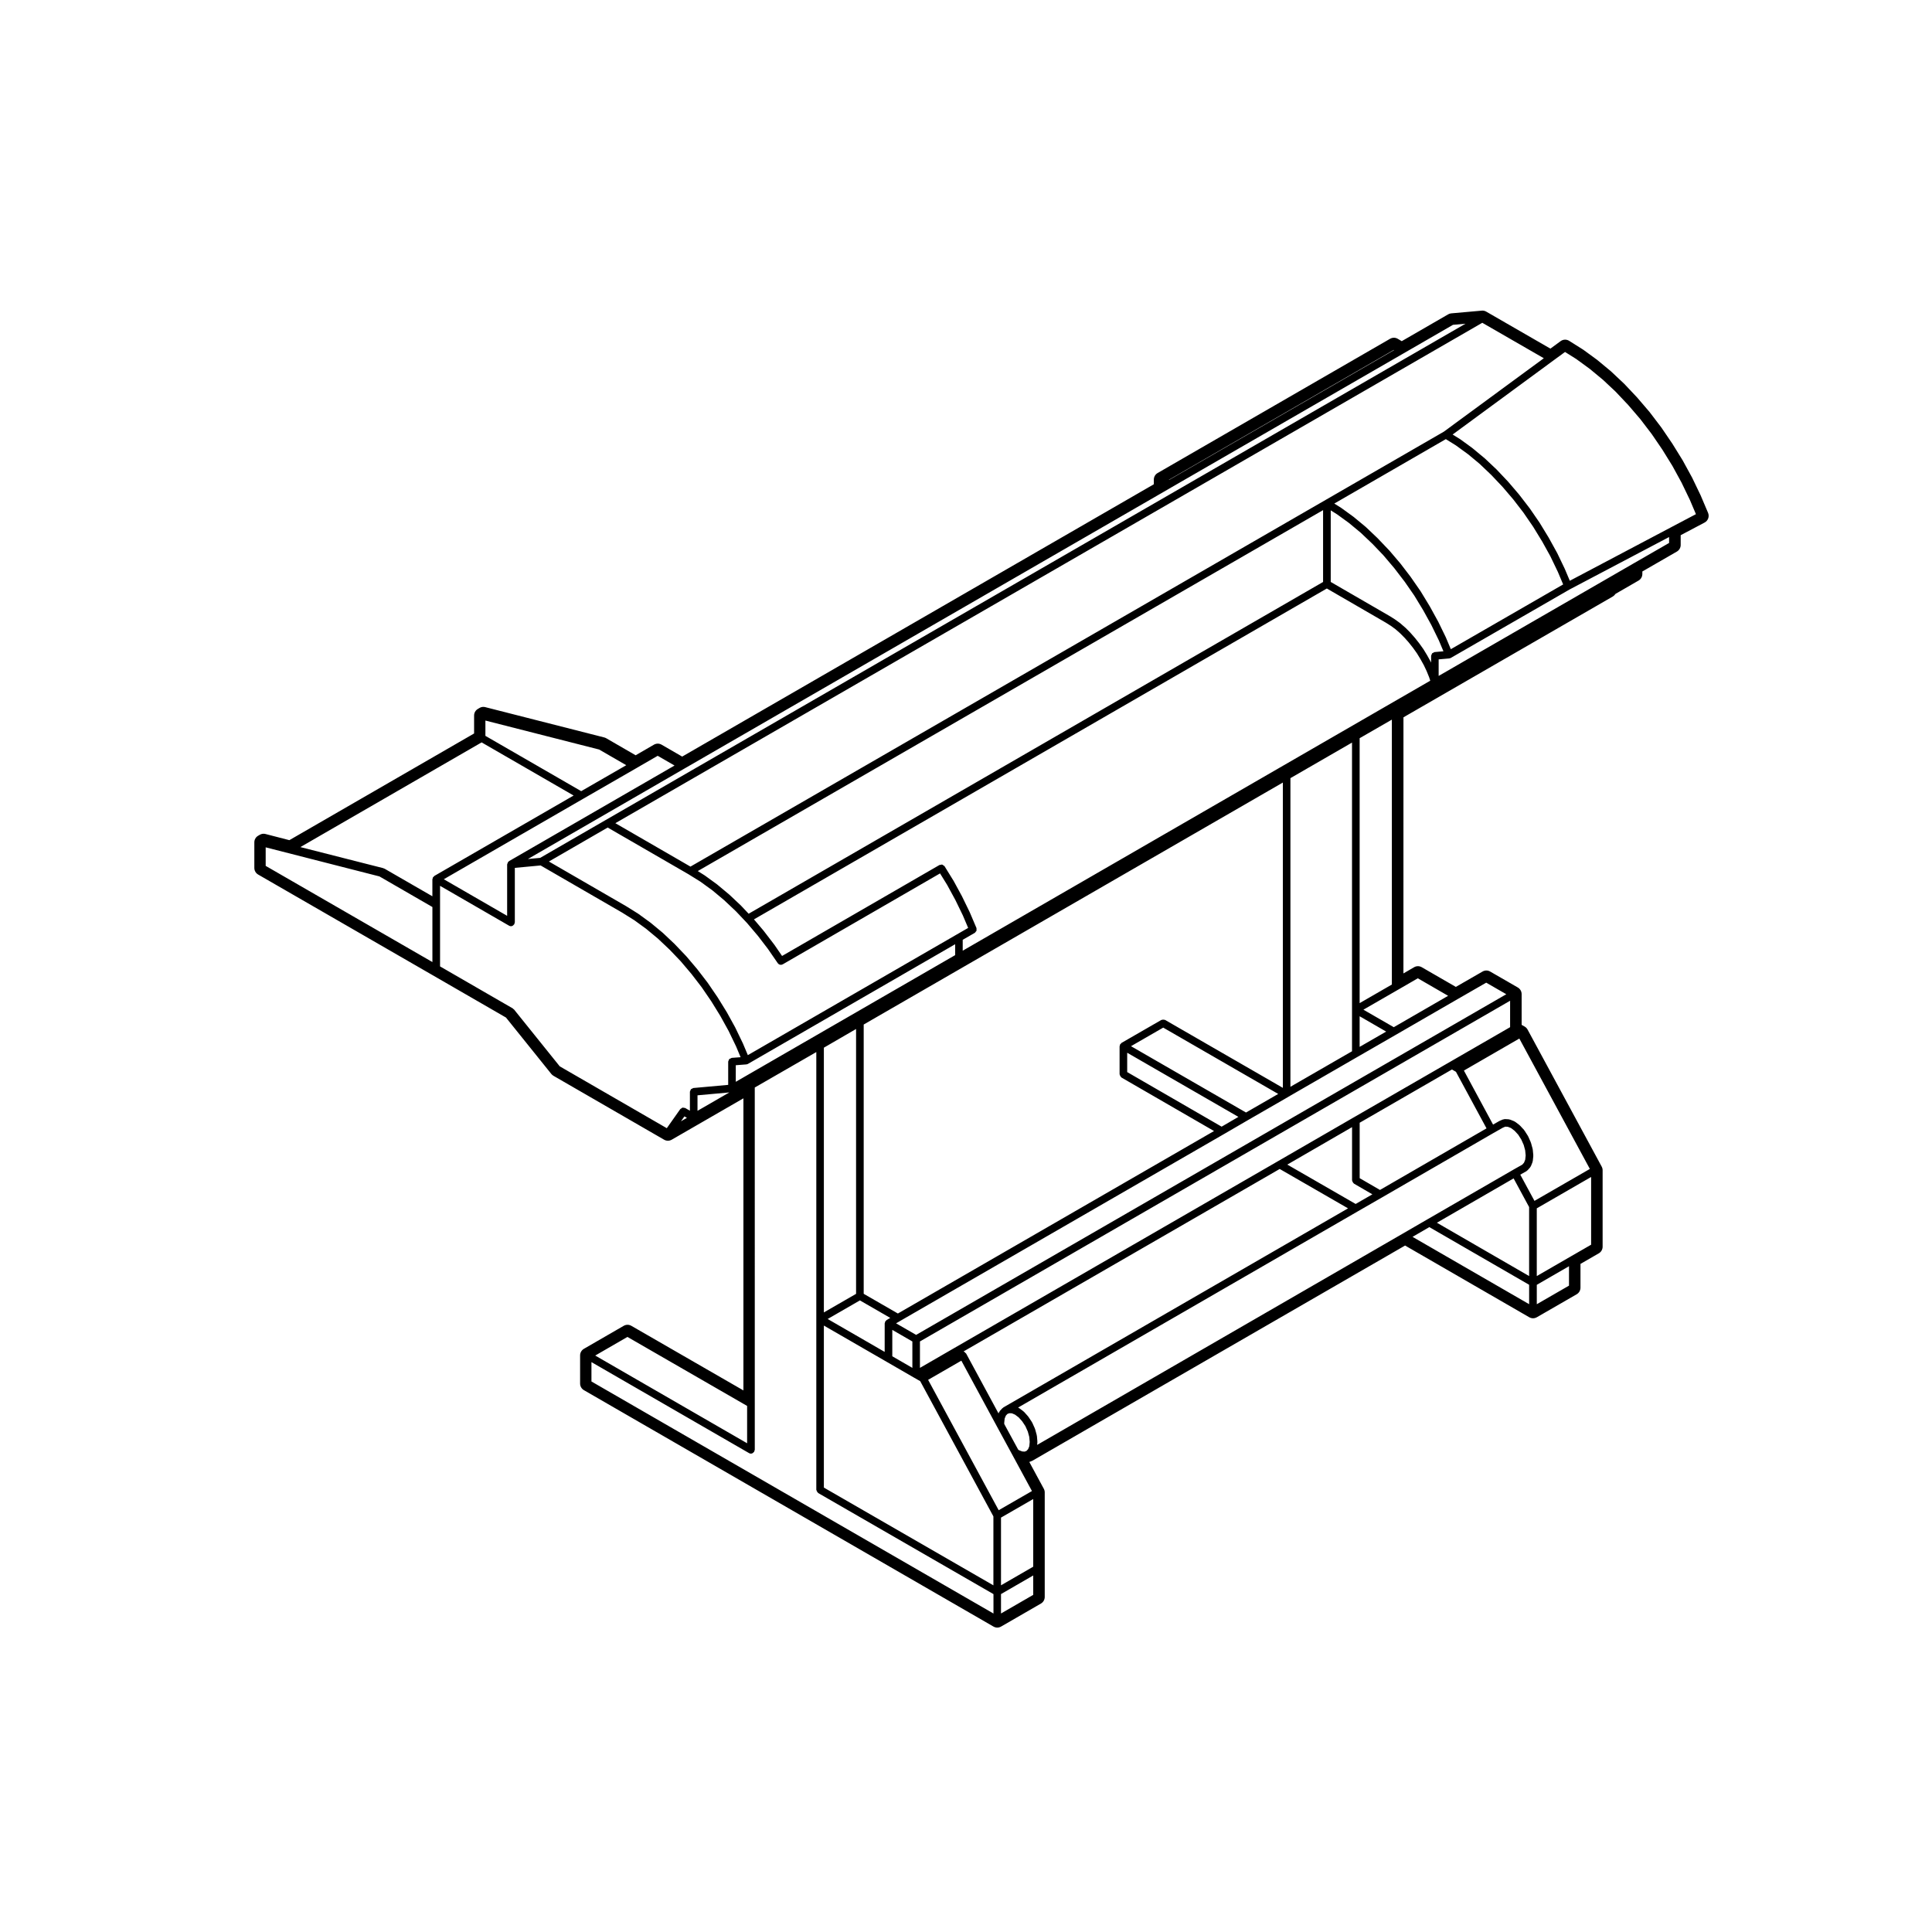 <?xml version="1.0" encoding="UTF-8"?>
<!-- Uploaded to: SVG Repo, www.svgrepo.com, Generator: SVG Repo Mixer Tools -->
<svg fill="#000000" width="800px" height="800px" version="1.1" viewBox="144 144 512 512" xmlns="http://www.w3.org/2000/svg">
 <path d="m594.68 275.26-2.254-4.691-2.504-4.578-2.742-4.43-2.922-4.293-3.113-4.09-3.305-3.859-3.394-3.598-3.551-3.34-3.629-3.008-3.688-2.695-3.734-2.352c-0.328-0.207-0.707-0.312-1.074-0.312-0.418 0-0.836 0.133-1.188 0.387l-2.711 1.988-17.004-9.805c-0.312-0.176-0.656-0.273-1.008-0.273-0.059 0-0.117 0.004-0.176 0.012l-8.07 0.719c-0.297 0.023-0.574 0.109-0.832 0.262l-12.305 7.109-1.047-0.621c-0.316-0.191-0.676-0.289-1.027-0.289-0.348 0-0.695 0.098-1.008 0.273l-61.609 35.578c-0.625 0.359-1.008 1.027-1.008 1.75v1.23l-124.99 72.168-5.465-3.16c-0.312-0.176-0.66-0.273-1.008-0.273s-0.695 0.098-1.008 0.273l-4.852 2.812-7.801-4.516c-0.16-0.09-0.332-0.16-0.516-0.207l-31.539-8.035c-0.16-0.039-0.328-0.066-0.5-0.066-0.363 0-0.719 0.102-1.039 0.293l-0.441 0.266c-0.609 0.363-0.977 1.02-0.977 1.727v4.762l-48.957 28.273-6.324-1.633c-0.168-0.039-0.332-0.066-0.504-0.066-0.348 0-0.695 0.098-1.004 0.273l-0.438 0.25c-0.629 0.359-1.012 1.023-1.012 1.75v6.785c0 0.719 0.383 1.387 1.008 1.75l46.199 26.648 19.48 11.25 12.016 14.949c0.156 0.191 0.348 0.352 0.559 0.484l29.332 16.941c0.312 0.176 0.66 0.273 1.008 0.273s0.695-0.098 1.008-0.273l19-10.965v77.406l-29.703-17.121c-0.312-0.176-0.66-0.273-1.008-0.273s-0.695 0.098-1.008 0.273l-10.551 6.098c-0.625 0.363-1.008 1.027-1.008 1.75v7.453c0 0.719 0.383 1.387 1.008 1.75l108.54 62.652c0.312 0.176 0.66 0.273 1.008 0.273s0.695-0.098 1.008-0.273l10.559-6.098c0.625-0.359 1.008-1.027 1.008-1.75v-27.715c0-0.332-0.086-0.664-0.246-0.957l-3.84-7.098 0.59-0.23c0.102-0.035 0.191-0.086 0.289-0.133l98.703-56.996 32.902 19.004c0.312 0.176 0.66 0.273 1.008 0.273s0.695-0.098 1.008-0.273l10.555-6.086c0.621-0.359 1.008-1.027 1.008-1.75v-6.301l4.856-2.801c0.625-0.359 1.012-1.027 1.012-1.75v-20.273c0-0.332-0.086-0.664-0.246-0.957l-19.645-36.324c-0.176-0.328-0.449-0.605-0.77-0.789l-0.801-0.457v-8.148c0-0.719-0.387-1.387-1.008-1.75l-7.336-4.231c-0.312-0.176-0.66-0.273-1.008-0.273s-0.695 0.098-1.004 0.273l-7.078 4.074-9.039-5.219c-0.312-0.176-0.66-0.273-1.008-0.273-0.348 0-0.699 0.098-1.008 0.273l-2.836 1.648 0.008-67.871 55.461-32.008c0.25-0.145 0.469-0.344 0.637-0.586l0.098-0.121 6.106-3.527c0.625-0.363 1.008-1.027 1.008-1.75v-0.66l9.148-5.273c0.625-0.359 1.012-1.027 1.012-1.75l-0.004-2.59 6.34-3.352c0.926-0.488 1.324-1.602 0.918-2.57zm-43.418 206.91v-17.949l14.402-8.312v17.949l-5.359 3.09zm8.539-2.609v5.144l-8.535 4.926v-5.141zm-9.152-17.316-3.762-6.949 1.672-0.941c0.059-0.035 0.066-0.105 0.109-0.145 0.047-0.035 0.105-0.02 0.145-0.066l0.695-0.777c0.031-0.035 0.016-0.086 0.039-0.117 0.047-0.066 0.109-0.102 0.141-0.172l0.438-1.082c0.02-0.047-0.016-0.09 0-0.137s0.066-0.082 0.07-0.133l0.145-1.367c0.004-0.039-0.031-0.066-0.031-0.105 0-0.039 0.035-0.066 0.031-0.105l-0.145-1.535c-0.004-0.035-0.039-0.055-0.047-0.09-0.004-0.031 0.016-0.055 0.012-0.082l-0.438-1.594c-0.004-0.023-0.039-0.035-0.051-0.059-0.012-0.031 0.012-0.055 0-0.086l-0.695-1.566c-0.016-0.031-0.047-0.031-0.059-0.059-0.016-0.02 0-0.051-0.016-0.074l-0.922-1.438c-0.02-0.031-0.055-0.023-0.074-0.055-0.02-0.023-0.012-0.066-0.035-0.09l-1.066-1.152c-0.02-0.023-0.059-0.016-0.082-0.039-0.023-0.02-0.023-0.059-0.051-0.082l-1.133-0.863c-0.039-0.031-0.098-0.012-0.137-0.035-0.039-0.023-0.051-0.082-0.102-0.102l-1.145-0.457c-0.059-0.023-0.105 0.016-0.168 0-0.059-0.016-0.098-0.07-0.156-0.074l-1.059-0.051h-0.051c-0.074 0-0.121 0.066-0.191 0.082-0.07 0.012-0.133-0.031-0.195 0l-0.906 0.379c-0.02 0.012-0.023 0.035-0.047 0.047-0.02 0.012-0.047 0-0.066 0.012l-1.641 0.938-7.727-14.32 14.688-8.484 18.691 34.555zm-131.76 63.891c0-0.035 0.035-0.059 0.031-0.098l-0.133-1.527c-0.004-0.035-0.039-0.055-0.047-0.09-0.004-0.035 0.02-0.059 0.012-0.098l-0.441-1.598c-0.012-0.031-0.039-0.035-0.051-0.059-0.012-0.031 0.012-0.059 0-0.086l-0.707-1.57c-0.016-0.031-0.051-0.035-0.066-0.059-0.016-0.023 0-0.059-0.016-0.086l-0.922-1.387c-0.016-0.023-0.051-0.02-0.066-0.047-0.016-0.02-0.004-0.051-0.023-0.07l-1.055-1.18c-0.023-0.031-0.066-0.02-0.098-0.047-0.023-0.023-0.023-0.07-0.055-0.098l-1.133-0.848c-0.035-0.031-0.086-0.012-0.121-0.031-0.035-0.023-0.047-0.074-0.086-0.09l-0.109-0.051 89.949-51.953 6.445-3.707 29.57-17.09 0.016-0.012h0.004l2.481-1.406 0.645-0.273 0.676 0.035 0.848 0.332 0.957 0.734 0.945 1.027 0.816 1.281 0.645 1.445 0.383 1.406 0.133 1.367-0.121 1.133-0.316 0.789-0.457 0.516-2.398 1.352c-0.004 0-0.004 0.012-0.012 0.012l-22.738 13.133h-0.004l-6.449 3.738s0 0.004-0.004 0.004l-96.969 56.035 0.07-0.691c0.008-0.027-0.027-0.055-0.027-0.09zm-76.383 2.953c0.156 0.098 0.328 0.137 0.504 0.137 0.336 0 0.594-0.195 0.777-0.453 0.023-0.031 0.074-0.02 0.098-0.055 0.047-0.082 0.012-0.168 0.035-0.25 0.023-0.09 0.105-0.152 0.105-0.25v-12.219l-0.004-83.797 16.309-9.395v116c0 0.051 0.047 0.086 0.055 0.125 0.016 0.133 0.074 0.223 0.137 0.332 0.07 0.121 0.121 0.223 0.238 0.309 0.035 0.031 0.039 0.082 0.082 0.105l46.438 26.777v5.144l-106.54-61.492v-5.133zm-40.766-25.855 8.539-4.934 31.715 18.285v9.895zm35.516-78.555c-0.086 0.09-0.098 0.215-0.137 0.332-0.051 0.109-0.141 0.207-0.141 0.336v6.156l-9.227 0.832c-0.117 0.012-0.191 0.105-0.297 0.152-0.121 0.059-0.258 0.086-0.348 0.18-0.086 0.102-0.098 0.223-0.141 0.344-0.039 0.109-0.133 0.195-0.133 0.324v5.023l-1.234-0.719c-0.105-0.059-0.215-0.023-0.328-0.047-0.133-0.031-0.258-0.086-0.387-0.055-0.125 0.023-0.211 0.125-0.316 0.203-0.102 0.07-0.215 0.086-0.293 0.188l-3.566 5.055-28.371-16.391-12.137-15.094c-0.047-0.055-0.117-0.051-0.172-0.098-0.051-0.047-0.055-0.109-0.109-0.145l-19.301-11.148v-21.355l18.297 10.57c0.156 0.098 0.328 0.137 0.504 0.137 0.336 0 0.594-0.195 0.777-0.453 0.023-0.031 0.074-0.02 0.098-0.055 0.047-0.082 0.012-0.168 0.035-0.25 0.023-0.09 0.105-0.152 0.105-0.25v-14.457l6.832-0.641 21.594 12.488c0.004 0 0.004 0.004 0.004 0.004l3.238 2.023 3.113 2.262 3.16 2.625 3.066 2.898h0.004l2.961 3.102 2.828 3.336 2.742 3.57 2.551 3.734 2.367 3.84 2.203 3.988 1.961 4.062 1.211 2.883-2.336 0.176c-0.121 0.012-0.195 0.105-0.309 0.152-0.148 0.066-0.285 0.086-0.371 0.18zm0.027 8.824-8.438 4.875v-4.109zm-11.238 6.738-1.594 0.922 0.926-1.309zm-80.164-66.047c-0.047-0.023-0.102 0-0.141-0.02-0.039-0.02-0.066-0.07-0.109-0.086l-22.027-5.602 48.031-27.746 24.383 14.082-36.918 21.312c-0.039 0.023-0.047 0.074-0.082 0.105-0.082 0.059-0.125 0.105-0.188 0.188-0.031 0.035-0.082 0.039-0.105 0.082-0.023 0.039 0 0.09-0.02 0.133-0.035 0.086-0.055 0.145-0.066 0.242-0.012 0.051-0.055 0.082-0.055 0.125v4.516zm12.711 10.176v14.586l-44.184-25.488v-4.914l30.148 7.707zm195.75-111.16 61.582-35.543 13.129-7.582 3.316-0.297-227.81 131.5h-0.004l-17.398 10.055-3.266 0.309 41.363-23.902 126.99-73.324zm-0.566-2.062 59.574-34.406 0.074 0.047-59.59 34.395zm85.457-1.254 2.957 3.129 2.856 3.344 2.695 3.5 2.574 3.75 2.379 3.894h0.004l2.168 3.914v0.004l1.984 4.133 1.402 3.32-29.77 17.16-1.316-3.125c-0.004-0.012-0.02-0.012-0.023-0.023-0.004-0.012 0.004-0.02 0-0.031l-1.996-4.098c-0.004-0.012-0.016-0.012-0.02-0.02-0.004-0.012 0-0.016-0.004-0.023l-2.207-4.012c-0.004-0.004-0.016-0.004-0.016-0.016-0.004-0.004 0-0.016-0.004-0.02l-2.394-3.941c-0.004-0.012-0.02-0.012-0.023-0.02-0.012-0.012 0-0.023-0.012-0.035l-2.602-3.75c-0.004-0.004-0.016-0.004-0.02-0.012-0.004-0.012 0-0.02-0.004-0.031l-2.75-3.586c-0.004-0.012-0.02-0.004-0.023-0.016-0.012-0.012-0.004-0.02-0.012-0.023l-2.875-3.379c-0.012-0.012-0.02-0.004-0.031-0.016-0.004-0.012-0.004-0.02-0.012-0.023l-3.008-3.152c-0.004-0.004-0.016-0.004-0.02-0.012-0.012-0.012-0.004-0.02-0.016-0.031l-3.102-2.949c-0.012-0.012-0.023-0.004-0.035-0.016-0.012-0.004-0.004-0.02-0.016-0.031l-3.18-2.637c-0.012-0.012-0.023-0.004-0.035-0.012-0.012-0.012-0.012-0.023-0.02-0.031l-3.215-2.332c-0.012-0.012-0.023 0-0.039-0.012-0.012-0.004-0.012-0.023-0.02-0.031l-1.832-1.145 29.562-17.074 2.68 1.668 3.219 2.344h0.004l3.059 2.543v0.004zm-25.75 24.652 2.75 3.586h0.004l2.555 3.688 2.363 3.891 2.176 3.945 1.984 4.07 1.211 2.875-2.348 0.207c-0.121 0.012-0.195 0.105-0.301 0.156-0.121 0.055-0.25 0.082-0.344 0.176-0.086 0.098-0.098 0.215-0.137 0.336-0.047 0.109-0.137 0.203-0.137 0.328v1.797l-0.117-0.246c-0.004-0.012-0.02-0.012-0.023-0.023-0.004-0.012 0-0.023-0.004-0.035l-0.906-1.629c-0.004-0.004-0.016-0.004-0.016-0.016-0.004-0.004 0-0.016-0.004-0.02l-0.973-1.598c-0.012-0.012-0.023-0.012-0.031-0.023-0.012-0.012 0-0.023-0.012-0.035l-1.062-1.484c-0.004-0.012-0.016-0.004-0.023-0.016-0.004-0.004 0-0.016-0.004-0.023l-1.145-1.441c-0.012-0.012-0.02-0.004-0.031-0.016-0.004-0.012-0.004-0.02-0.012-0.031l-1.184-1.34c-0.004-0.012-0.02-0.004-0.023-0.016-0.012-0.004-0.004-0.02-0.016-0.031l-1.246-1.25c-0.012-0.012-0.023-0.004-0.035-0.016-0.008-0.008-0.004 0.004-0.012-0.008l-1.258-1.102c-0.016-0.012-0.035-0.004-0.051-0.016-0.012-0.016-0.012-0.035-0.023-0.047l-1.305-0.945c-0.012-0.004-0.02 0-0.031-0.004-0.012-0.012-0.012-0.023-0.02-0.031l-1.328-0.84c-0.004-0.004-0.016 0-0.023-0.004-0.004-0.004-0.004-0.012-0.012-0.016l-15.672-9.074v-18.969l1.688 1.055 3.133 2.273 3.16 2.625 3.074 2.918h0.004l2.926 3.066v0.004zm13.145-36.145-199.65 115.26-19.906-11.508 229.75-132.61 16.305 9.395zm-82.902 162.85 8.539-4.922 30.477 17.578-8.539 4.922zm28.465 18.738-4.449 2.59-25.023-14.465v-5.125zm-19.422-25.691c-0.039-0.023-0.09 0-0.125-0.02-0.121-0.051-0.238-0.051-0.367-0.051-0.137 0-0.25-0.004-0.371 0.051-0.047 0.02-0.098-0.004-0.133 0.02l-10.555 6.082c-0.039 0.023-0.047 0.074-0.082 0.105-0.082 0.059-0.125 0.105-0.188 0.188-0.031 0.035-0.082 0.039-0.105 0.082-0.023 0.039 0 0.09-0.02 0.133-0.035 0.086-0.055 0.145-0.066 0.242-0.012 0.051-0.055 0.082-0.055 0.125v7.445c0 0.051 0.047 0.082 0.055 0.125 0.016 0.133 0.074 0.223 0.137 0.336 0.07 0.117 0.121 0.215 0.23 0.297 0.035 0.031 0.039 0.086 0.082 0.105l24.527 14.176-83.785 48.359-9.059-5.223v-71.359l111.08-64.129v80.91zm-72.301 82.137 5.32 3.074v6.996l-5.32-3.074zm-8.582-7.812 8.047 4.641-0.969 0.555c-0.047 0.023-0.047 0.082-0.086 0.109-0.074 0.055-0.125 0.105-0.18 0.18-0.031 0.035-0.082 0.039-0.105 0.082-0.023 0.039 0 0.09-0.02 0.125-0.035 0.086-0.055 0.156-0.066 0.246-0.012 0.051-0.055 0.082-0.055 0.125l-0.004 7.586-15.109-8.723zm-9.551 3.184v-70.16l8.535-4.953v70.191zm-23.477-75.48c-0.004-0.012-0.016-0.012-0.02-0.02-0.004-0.012 0-0.02-0.004-0.031l-2.207-4.004c-0.004-0.012-0.016-0.012-0.02-0.016-0.004-0.012 0-0.02-0.004-0.023l-2.414-3.91c-0.004-0.012-0.016-0.004-0.02-0.016-0.004-0.004 0-0.016-0.004-0.023l-2.578-3.777c-0.004-0.012-0.02-0.012-0.023-0.02-0.012-0.012-0.004-0.02-0.012-0.031l-2.75-3.582c-0.004-0.012-0.016-0.004-0.023-0.016-0.004-0.004 0-0.016-0.004-0.02l-2.875-3.394c-0.004-0.012-0.02-0.004-0.031-0.016-0.004-0.012 0-0.02-0.012-0.031l-3.019-3.164c-0.004-0.004-0.016-0.004-0.02-0.012-0.012-0.012-0.004-0.02-0.016-0.031l-3.098-2.926c-0.012-0.012-0.023-0.004-0.035-0.012-0.012-0.012-0.004-0.023-0.016-0.035l-3.18-2.637c-0.012-0.012-0.023-0.004-0.035-0.012-0.012-0.012-0.012-0.023-0.02-0.031l-3.223-2.344c-0.012-0.004-0.02 0-0.031-0.004-0.016-0.012-0.016-0.031-0.023-0.035l-3.238-2.023c-0.004-0.004-0.016 0-0.02-0.004-0.004 0-0.004-0.012-0.012-0.012l-20.402-11.801 15.578-9.004 21.391 12.367 3.211 1.996 3.195 2.324 3.09 2.586 3.078 2.906h0.004l2.469 2.606c0.004 0.004 0.004 0.004 0.004 0.012l0.473 0.492 2.856 3.367 2.695 3.512 2.602 3.773c0.195 0.289 0.516 0.438 0.832 0.438 0.172 0 0.344-0.047 0.504-0.137l0.07-0.039 41.605-24.047 1.883 3.047 2.191 4.031s0.004 0 0.004 0.004l1.965 4.047 1.406 3.316-2.953 1.703-55.434 32.012-1.309-3.113c-0.004-0.012-0.02-0.012-0.023-0.023 0-0.004 0.004-0.016 0-0.023zm1.586-32.25c-0.004-0.004-0.016-0.004-0.02-0.012-0.012-0.012-0.004-0.02-0.016-0.031l-3.102-2.926c-0.012-0.012-0.023-0.004-0.035-0.016-0.012-0.004-0.004-0.02-0.016-0.023l-3.16-2.641c-0.012-0.012-0.023-0.004-0.035-0.012-0.012-0.012-0.012-0.023-0.02-0.035l-3.231-2.348c-0.012-0.012-0.023 0-0.039-0.012-0.012-0.004-0.012-0.023-0.02-0.031l-1.828-1.145 165.71-95.652v19.039l-152.23 87.918zm-61.543-11.871c-0.039 0.023-0.047 0.074-0.082 0.105-0.055 0.039-0.105 0.055-0.152 0.105-0.059 0.066-0.07 0.152-0.105 0.238-0.055 0.105-0.102 0.18-0.109 0.301-0.012 0.051-0.055 0.082-0.055 0.125v13.629l-16.785-9.699 36.918-21.312 13.957-8.039c0.004-0.004 0.012 0 0.016-0.004l0.438-0.262 5.352-3.094 4.465 2.578zm19.125-18.539-25.387-14.656v-4.055l30.145 7.68 7.184 4.152zm40.965 72.629 2.801-0.215c0.016 0 0.02-0.016 0.035-0.02 0.098-0.012 0.188-0.016 0.277-0.055 0.02-0.012 0.02-0.031 0.039-0.039 0.023-0.012 0.051-0.004 0.074-0.02l54.91-31.715v2.891l-58.137 33.57zm23.344 111.93v-42.934l16.609 9.586c0.004 0 0.004 0.004 0.004 0.004l7.336 4.242h0.012v0.004l1.57 0.898 19.398 35.84v18.27zm27.629-28.551 8.805-5.082 9.508 17.578v0.004l3.883 7.144c0 0.004 0.004 0.004 0.004 0.004l5.316 9.824-8.816 5.078zm112.4-52.742c0.016 0.133 0.074 0.23 0.137 0.344 0.07 0.117 0.121 0.215 0.227 0.297 0.039 0.031 0.039 0.086 0.086 0.105l4.883 2.836-4.434 2.551-18.113-10.434 17.16-9.926v14.102c0.004 0.051 0.043 0.082 0.055 0.125zm1.965-0.703v-14.688l24.453-14.113 1.062 0.613 8.102 14.992-28.238 16.32zm-3.078 8-91.348 52.758c-0.051 0.023-0.051 0.086-0.098 0.117-0.047 0.031-0.105 0.023-0.141 0.07l-0.695 0.746c-0.047 0.047-0.031 0.109-0.059 0.16-0.039 0.055-0.105 0.07-0.133 0.133l-0.152 0.367-8.578-15.859c-0.004-0.004-0.012-0.004-0.016-0.012 0-0.004 0.004-0.012 0-0.016-0.051-0.086-0.141-0.102-0.211-0.16-0.059-0.066-0.074-0.156-0.156-0.207l-0.312-0.176 83.785-48.359zm-91.973 102.22 8.539-4.934v5.144l-8.539 4.934zm0-2.324v-17.941l8.539-4.922v17.93zm6.762-35.621-0.492 0.191-0.66-0.047-0.855-0.336-0.203-0.152-3.68-6.762-0.02-0.312 0.121-1.164 0.316-0.766 0.406-0.441 0.508-0.195 0.676 0.02 0.852 0.363 0.961 0.727 0.926 1.039 0.84 1.266 0.645 1.441 0.387 1.41 0.117 1.344-0.105 1.145-0.312 0.762zm106.75-59.305 26.449 15.285v5.141l-30.898-17.844zm2.004-1.16 20.332-11.75 4.109 7.598v18.285zm19.402-51.824-15.914 9.184-25.469 14.691h-0.004l-20.184 11.668s0 0.004-0.004 0.004l-85.785 49.516-9.039 5.223v-7.004l156.4-90.289zm-157.41 81.547-5.316-3.066 0.969-0.555c0.004 0 0.004-0.004 0.004-0.012l85.785-49.508c0.004-0.004 0.004-0.004 0.012-0.004l6.453-3.754s0-0.004 0.004-0.004l10.543-6.074c0.004-0.004 0.004-0.012 0.012-0.016 0.016-0.004 0.031 0 0.039-0.012l0.227-0.145s0-0.004 0.004-0.004l18.289-10.555 10.055-5.793 16.414-9.48 7.582-4.363 5.324 3.066zm99.191-65.75v-81.793l16.324-9.426v81.805zm18.344-10.578v-8.113l7.031 4.062zm9.047-5.215-8.047-4.641 9.043-5.211c0.004-0.004 0.004-0.004 0.012-0.004l5.359-3.102 8.035 4.641zm-0.508-11.305-8.539 4.926v-70.207l8.539-4.922zm-113.73-8.965v-2.887l3.219-1.855c0.105-0.059 0.125-0.172 0.203-0.262 0.086-0.102 0.188-0.172 0.23-0.297 0.039-0.125 0.004-0.246-0.004-0.379-0.012-0.109 0.047-0.223-0.004-0.328l-1.773-4.164c-0.004-0.012-0.016-0.012-0.02-0.02-0.004-0.004 0.004-0.016 0-0.023l-1.996-4.106c-0.004-0.004-0.016-0.012-0.016-0.016-0.004-0.012 0-0.02-0.004-0.031l-2.195-4.039c-0.004-0.012-0.02-0.012-0.023-0.02-0.004-0.012 0-0.02-0.004-0.031l-2.418-3.914c-0.09-0.137-0.242-0.188-0.371-0.266-0.086-0.055-0.137-0.145-0.238-0.172-0.156-0.047-0.316 0.02-0.484 0.066-0.09 0.023-0.18-0.016-0.266 0.035l-0.023 0.016-0.004-0.004s0 0.004-0.004 0.004l-41.676 24.086-2.07-3.008c-0.004-0.012-0.02-0.012-0.031-0.02-0.004-0.004 0-0.016-0.004-0.023l-2.762-3.598c-0.004-0.004-0.016-0.004-0.02-0.012-0.004-0.012-0.004-0.02-0.012-0.031l-2.551-3.004 151.82-87.684 15.637 9.055 1.316 0.832 1.234 0.898 1.18 1.031 1.234 1.238 1.109 1.25 1.129 1.422 1.023 1.43 0.953 1.566 0.883 1.582 0.746 1.57 0.664 1.637 0.301 0.922zm126.13-72.82v-4.387l2.805-0.246c0.016 0 0.023-0.02 0.039-0.02 0.09-0.016 0.176-0.02 0.262-0.055 0.02-0.012 0.02-0.031 0.039-0.039 0.023-0.012 0.051-0.004 0.074-0.02l31.504-18.156 26.344-13.879v1.566l-9.656 5.562zm34.758-25.219-1.336-3.16c-0.004-0.012-0.016-0.012-0.02-0.02-0.004-0.004 0.004-0.016 0-0.023l-1.988-4.148c-0.004-0.012-0.02-0.012-0.023-0.023-0.004-0.004 0-0.016-0.004-0.023l-2.215-4.012c-0.004-0.004-0.012-0.004-0.016-0.016-0.004-0.004 0-0.016-0.004-0.023l-2.383-3.906c-0.004-0.012-0.02-0.012-0.023-0.016-0.004-0.012 0-0.02-0.004-0.031l-2.602-3.785c-0.004-0.012-0.02-0.012-0.023-0.02-0.012-0.004-0.004-0.016-0.012-0.023l-2.762-3.586c-0.004-0.004-0.016-0.004-0.02-0.012-0.004-0.012-0.004-0.02-0.012-0.031l-2.883-3.375c-0.004-0.004-0.02-0.004-0.023-0.016-0.004-0.004-0.004-0.016-0.012-0.023l-2.988-3.16c-0.004-0.012-0.02-0.004-0.023-0.012-0.012-0.012-0.004-0.023-0.016-0.031l-3.117-2.941c-0.012-0.012-0.023-0.004-0.035-0.016-0.012-0.004-0.004-0.02-0.016-0.023l-3.164-2.629c-0.012-0.004-0.02 0-0.031-0.012-0.012-0.012-0.012-0.023-0.02-0.035l-3.219-2.344c-0.016-0.012-0.031 0-0.047-0.012-0.012-0.012-0.012-0.023-0.02-0.031l-1.996-1.234 26.566-19.52 3.223-2.359 2.977 1.867c0.004 0 0.004 0.004 0.004 0.004l3.578 2.609 3.496 2.898h0.004l3.371 3.164v0.004l3.32 3.512 3.203 3.738 3.027 3.961 2.82 4.137 2.66 4.301 2.422 4.43 2.207 4.586 1.602 3.773-6.602 3.481s0 0.004-0.004 0.004z"/>
</svg>